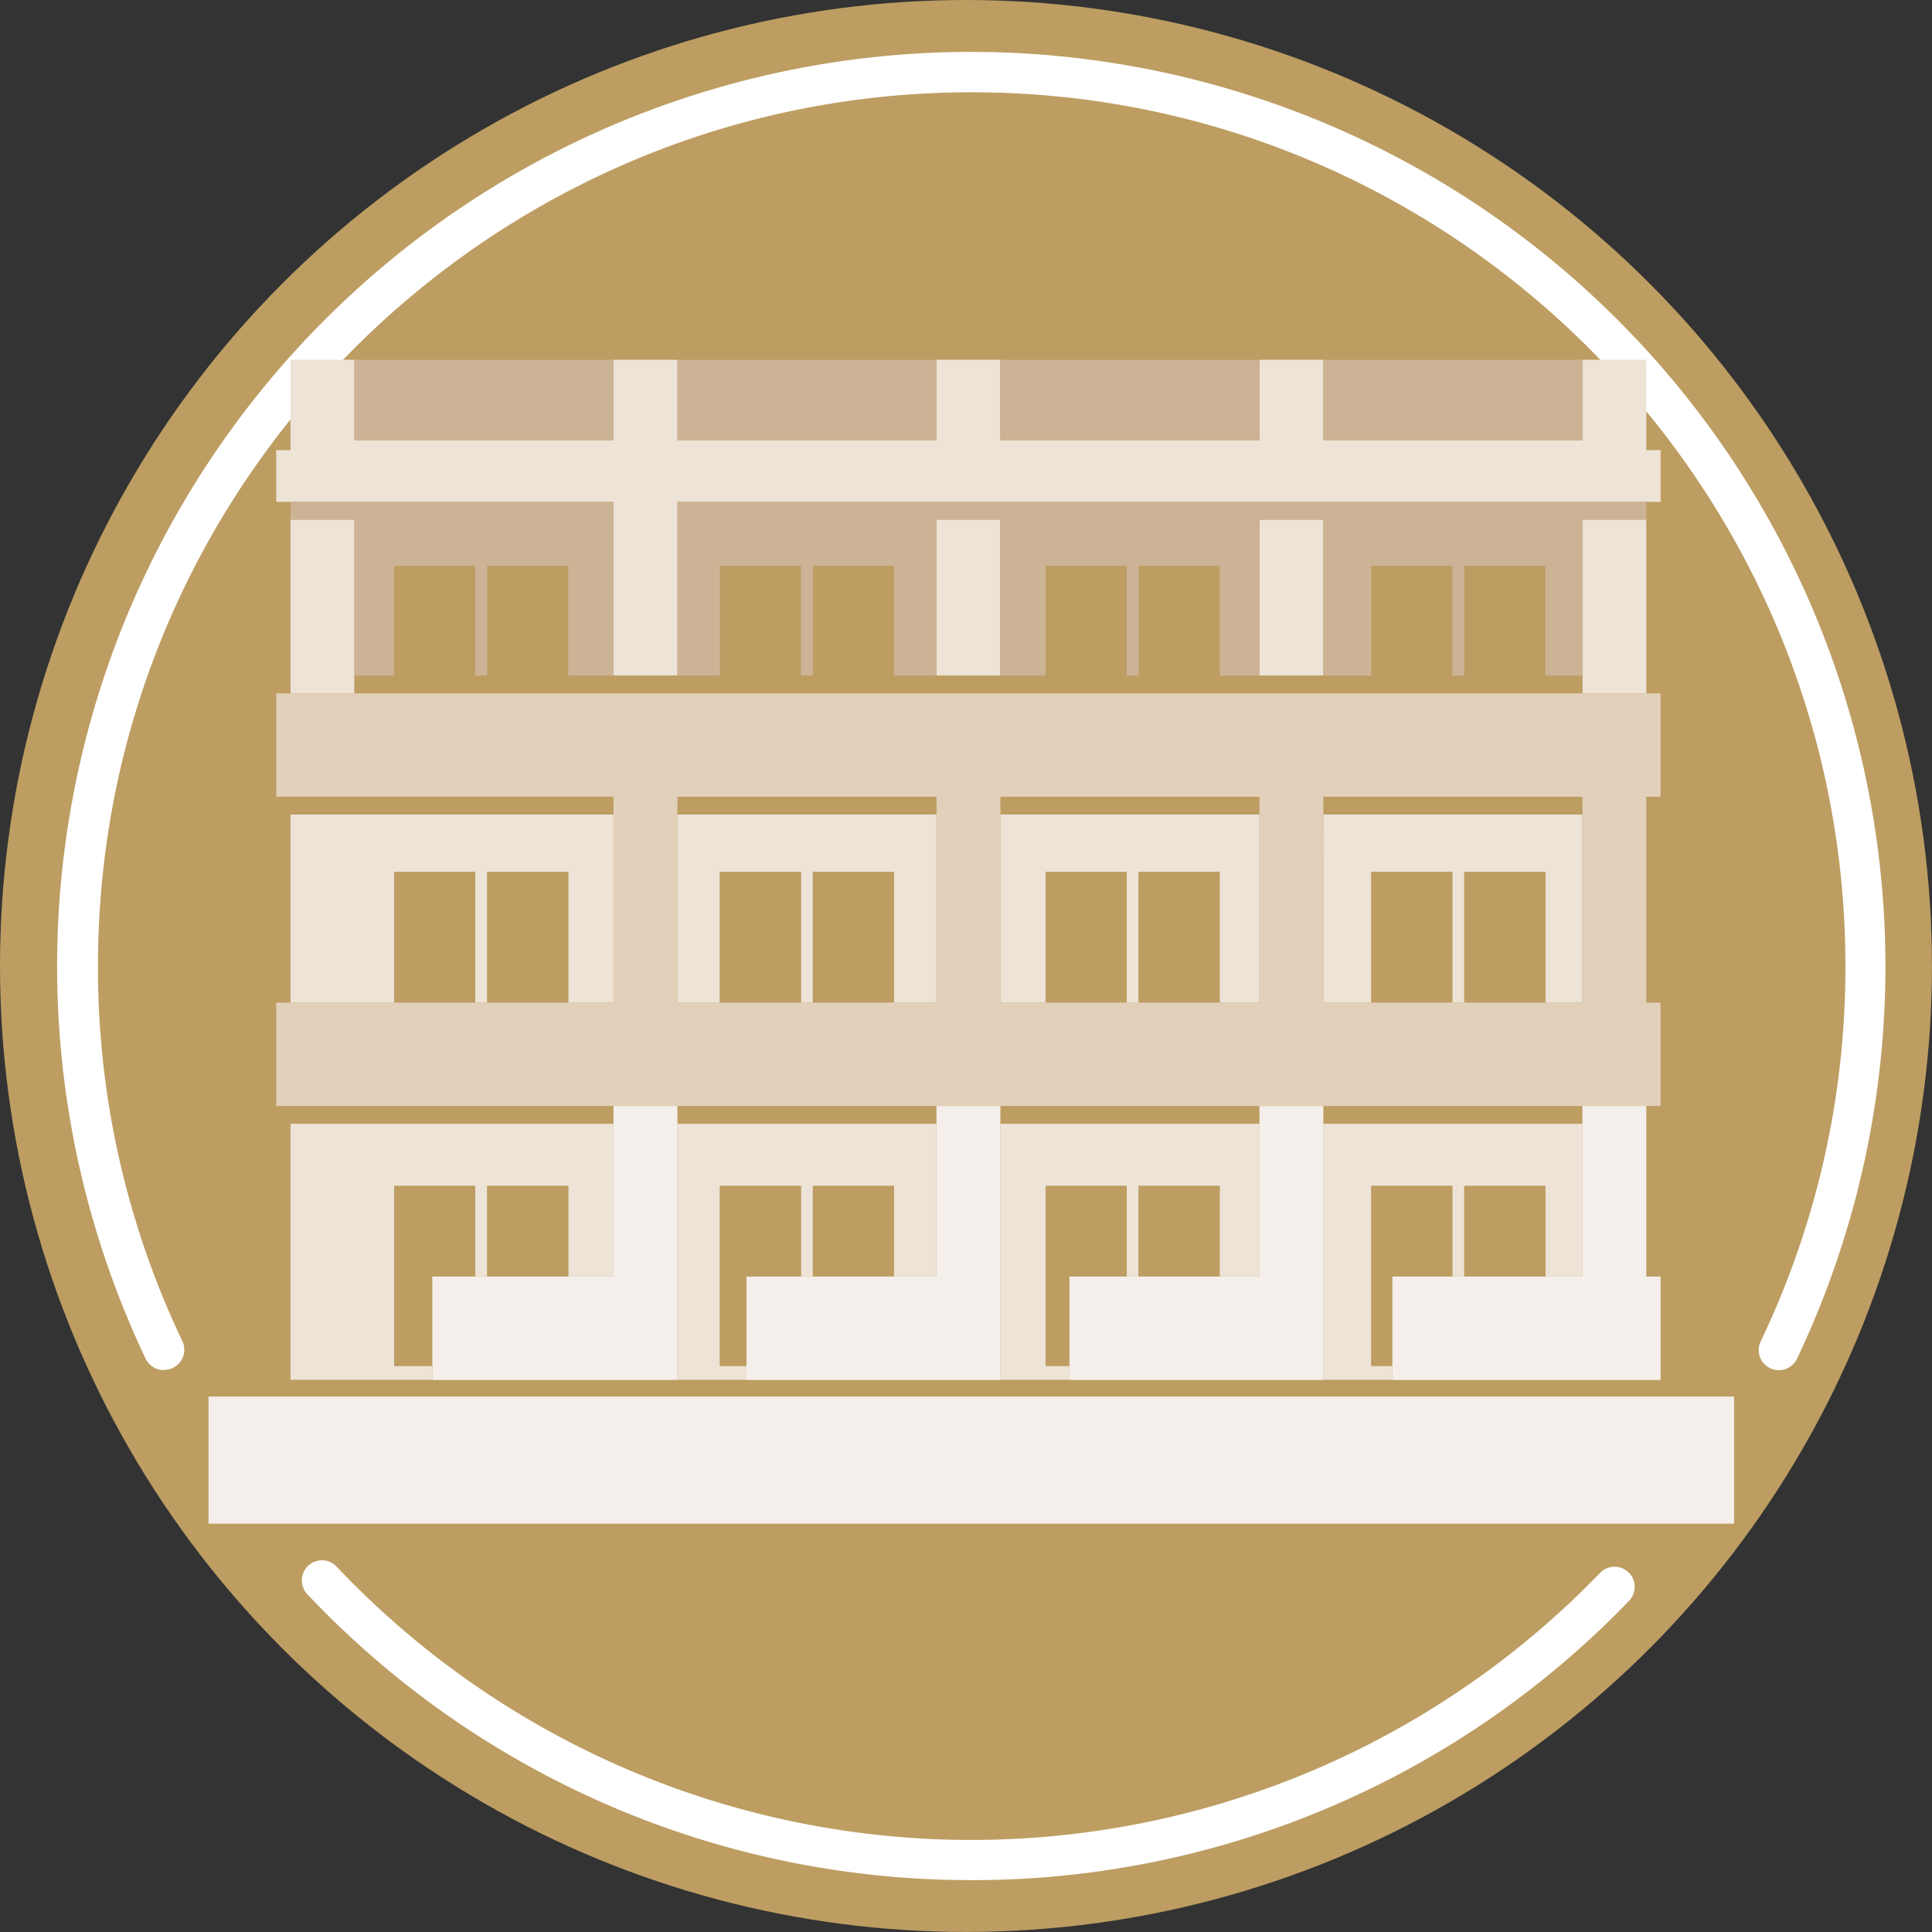 <?xml version="1.0" encoding="UTF-8"?> <svg xmlns="http://www.w3.org/2000/svg" id="Слой_1" data-name="Слой 1" viewBox="0 0 473.21 473.21"><rect x="0" y="0" width="473.21" height="473.21" fill="#333333" stroke="none"/> <defs> <style>.cls-1{fill:#bd9d62;}.cls-2{fill:#fff;}.cls-3{fill:#ede3d6;}.cls-4{fill:#ccb396;}.cls-5{fill:#e2d0ba;}.cls-6{fill:#f4efea;}</style> </defs> <title>2-3</title> <circle class="cls-1" cx="236.6" cy="236.6" r="236.6"></circle> <path class="cls-2" d="M40.12,335.59a4.93,4.93,0,0,1-4.45-2.81A223.94,223.94,0,0,1,237.91,12.71a224,224,0,0,1,202.28,320,4.93,4.93,0,1,1-8.9-4.24A212.1,212.1,0,0,0,452,236.6c0-118-96-214-214-214s-214,96-214,214a212.12,212.12,0,0,0,20.69,91.93,4.93,4.93,0,0,1-4.45,7Z"></path> <path class="cls-2" d="M237.91,460.5A223.28,223.28,0,0,1,75.41,390.62a4.93,4.93,0,1,1,7.15-6.78,214,214,0,0,0,309.3,1.47,4.93,4.93,0,1,1,7.09,6.85,223.26,223.26,0,0,1-161,68.35Z"></path> <polygon class="cls-3" points="245.02 199.49 245.02 245.57 256.1 245.57 256.1 213.55 275.96 213.55 275.96 245.57 278.88 245.57 278.88 213.55 298.74 213.55 298.74 245.57 308.48 245.57 308.48 199.49 308.48 199.49 245.02 199.49 245.02 199.49"></polygon> <polygon class="cls-3" points="165.92 199.49 165.92 245.57 176.32 245.57 176.32 213.55 196.18 213.55 196.18 245.57 199.1 245.57 199.1 213.55 218.97 213.55 218.97 245.57 229.37 245.57 229.37 199.49 229.37 199.49 165.92 199.49 165.92 199.49"></polygon> <rect class="cls-3" x="71.16" y="195.14" width="79.1"></rect> <polygon class="cls-3" points="71.16 245.57 96.55 245.57 96.55 213.55 116.41 213.55 116.41 245.57 119.33 245.57 119.33 213.55 139.19 213.55 139.19 245.57 150.27 245.57 150.27 199.49 150.27 199.49 71.16 199.49 71.16 245.57"></polygon> <rect class="cls-3" x="324.12" y="195.14" width="63.46"></rect> <polygon class="cls-3" points="324.13 199.49 324.13 245.57 335.87 245.57 335.87 213.55 355.73 213.55 355.73 245.57 358.65 245.57 358.65 213.55 378.51 213.55 378.51 245.57 387.58 245.57 387.58 199.49 387.58 199.49 324.13 199.49 324.13 199.49"></polygon> <rect class="cls-3" x="245.02" y="195.14" width="63.46"></rect> <rect class="cls-3" x="165.92" y="195.14" width="63.46"></rect> <polygon class="cls-3" points="245.02 275.24 245.02 312.67 245.02 338 261.94 338 261.94 334.56 256.1 334.56 256.1 290.47 275.96 290.47 275.96 312.67 278.88 312.67 278.88 290.47 298.74 290.47 298.74 312.67 308.48 312.67 308.48 275.24 308.48 275.24 245.02 275.24 245.02 275.24"></polygon> <rect class="cls-3" x="245.02" y="270.89" width="63.46"></rect> <polygon class="cls-3" points="324.13 275.24 324.13 312.67 324.13 338 341.04 338 341.04 334.56 335.87 334.56 335.87 290.47 355.73 290.47 355.73 312.67 358.65 312.67 358.65 290.47 378.51 290.47 378.51 312.67 387.58 312.67 387.58 275.24 387.58 275.24 324.13 275.24 324.13 275.24"></polygon> <polygon class="cls-3" points="71.16 338 105.89 338 105.89 334.56 96.55 334.56 96.55 290.47 116.41 290.47 116.41 312.67 119.33 312.67 119.33 290.47 139.19 290.47 139.19 312.67 150.27 312.67 150.27 275.24 150.27 275.24 71.16 275.24 71.16 338"></polygon> <rect class="cls-3" x="165.92" y="270.89" width="63.46"></rect> <rect class="cls-3" x="71.16" y="270.89" width="79.1"></rect> <polygon class="cls-3" points="165.92 275.24 165.92 312.67 165.92 338 182.83 338 182.83 334.56 176.32 334.56 176.32 290.47 196.18 290.47 196.18 312.67 199.1 312.67 199.1 290.47 218.97 290.47 218.97 312.67 229.37 312.67 229.37 275.24 229.37 275.24 165.92 275.24 165.92 275.24"></polygon> <rect class="cls-3" x="324.12" y="270.89" width="63.46"></rect> <polygon class="cls-3" points="403.23 110.26 403.23 107.84 403.23 88.12 387.58 88.12 387.58 107.84 324.13 107.84 324.13 88.12 308.48 88.12 308.48 107.84 245.02 107.84 245.02 88.12 229.37 88.12 229.37 107.84 165.92 107.84 165.92 88.12 150.27 88.12 150.27 107.84 86.81 107.84 86.81 88.12 71.16 88.12 71.16 107.84 71.16 110.26 67.66 110.26 67.66 122.92 71.16 122.92 86.81 122.92 150.27 122.92 150.27 165.48 165.92 165.48 165.92 122.92 229.37 122.92 245.02 122.92 308.48 122.92 324.13 122.92 387.58 122.92 403.23 122.92 406.74 122.92 406.74 110.26 403.23 110.26"></polygon> <polygon class="cls-3" points="86.81 165.48 86.81 127.27 71.16 127.27 71.16 168.43 71.16 169.82 86.81 169.82 86.81 168.43 86.81 165.48"></polygon> <rect class="cls-3" x="229.37" y="127.27" width="15.65" height="38.21"></rect> <rect class="cls-3" x="308.48" y="127.27" width="15.65" height="38.21"></rect> <polygon class="cls-3" points="387.58 165.48 387.58 168.43 387.58 169.82 403.23 169.82 403.23 168.43 403.23 127.27 387.58 127.27 387.58 165.48"></polygon> <rect class="cls-1" x="324.12" y="270.89" width="63.46" height="4.34"></rect> <rect class="cls-1" x="245.02" y="270.89" width="63.46" height="4.34"></rect> <rect class="cls-1" x="165.92" y="270.89" width="63.46" height="4.34"></rect> <rect class="cls-1" x="71.16" y="270.89" width="79.1" height="4.34"></rect> <polygon class="cls-1" points="403.23 338 341.04 338 324.13 338 261.94 338 245.02 338 182.83 338 165.92 338 105.89 338 71.16 338 67.66 338 67.66 342.06 406.74 342.06 406.74 338 403.23 338"></polygon> <rect class="cls-1" x="245.02" y="195.14" width="63.46" height="4.34"></rect> <rect class="cls-1" x="165.92" y="195.14" width="63.46" height="4.34"></rect> <rect class="cls-1" x="324.12" y="195.14" width="63.46" height="4.34"></rect> <rect class="cls-1" x="71.16" y="195.14" width="79.1" height="4.34"></rect> <polygon class="cls-1" points="116.41 169.82 119.33 169.82 139.19 169.82 150.27 169.82 165.92 169.82 176.32 169.82 196.18 169.82 199.1 169.82 218.97 169.82 229.37 169.82 245.02 169.82 256.1 169.82 275.96 169.82 278.88 169.82 298.74 169.82 308.48 169.82 324.13 169.82 335.87 169.82 355.73 169.82 358.65 169.82 378.51 169.82 387.58 169.82 387.58 168.43 387.58 165.48 378.51 165.48 378.51 138.58 358.65 138.58 358.65 165.48 355.73 165.48 355.73 138.58 335.87 138.58 335.87 165.48 324.13 165.48 308.48 165.48 298.74 165.48 298.74 138.58 278.88 138.58 278.88 165.48 275.96 165.48 275.96 138.58 256.1 138.58 256.1 165.48 245.02 165.48 229.37 165.48 218.97 165.48 218.97 138.58 199.1 138.58 199.1 165.48 196.18 165.48 196.18 138.58 176.32 138.58 176.32 165.48 165.92 165.48 150.27 165.48 139.19 165.48 139.19 138.58 119.33 138.58 119.33 165.48 116.41 165.48 116.41 138.58 96.55 138.58 96.55 165.48 86.81 165.48 86.81 168.43 86.81 169.82 96.55 169.82 116.41 169.82"></polygon> <rect class="cls-1" x="96.55" y="213.55" width="19.86" height="32.01"></rect> <rect class="cls-1" x="119.33" y="213.55" width="19.86" height="32.01"></rect> <rect class="cls-1" x="176.32" y="213.55" width="19.86" height="32.01"></rect> <rect class="cls-1" x="199.1" y="213.55" width="19.86" height="32.01"></rect> <rect class="cls-1" x="256.1" y="213.55" width="19.86" height="32.01"></rect> <rect class="cls-1" x="278.88" y="213.55" width="19.86" height="32.01"></rect> <rect class="cls-1" x="335.87" y="213.55" width="19.86" height="32.01"></rect> <rect class="cls-1" x="358.65" y="213.55" width="19.86" height="32.01"></rect> <polygon class="cls-1" points="105.89 334.56 105.89 312.67 116.41 312.67 116.41 290.47 96.55 290.47 96.55 334.56 105.89 334.56"></polygon> <rect class="cls-1" x="119.33" y="290.47" width="19.86" height="22.2"></rect> <polygon class="cls-1" points="182.83 334.56 182.83 312.67 196.18 312.67 196.18 290.47 176.32 290.47 176.32 334.56 182.83 334.56"></polygon> <rect class="cls-1" x="199.1" y="290.47" width="19.86" height="22.2"></rect> <polygon class="cls-1" points="261.94 334.56 261.94 312.67 275.96 312.67 275.96 290.47 256.1 290.47 256.1 334.56 261.94 334.56"></polygon> <rect class="cls-1" x="278.88" y="290.47" width="19.86" height="22.2"></rect> <polygon class="cls-1" points="341.04 334.56 341.04 312.67 355.73 312.67 355.73 290.47 335.87 290.47 335.87 334.56 341.04 334.56"></polygon> <rect class="cls-1" x="358.65" y="290.47" width="19.86" height="22.2"></rect> <rect class="cls-4" x="324.12" y="88.12" width="63.46" height="19.72"></rect> <rect class="cls-4" x="86.81" y="88.12" width="63.46" height="19.72"></rect> <rect class="cls-4" x="165.92" y="88.12" width="63.46" height="19.72"></rect> <rect class="cls-4" x="245.02" y="88.12" width="63.46" height="19.72"></rect> <polygon class="cls-4" points="116.41 165.48 119.33 165.48 119.33 138.58 139.19 138.58 139.19 165.48 150.27 165.48 150.27 122.92 86.81 122.92 71.16 122.92 71.16 127.27 86.81 127.27 86.81 165.48 96.55 165.48 96.55 138.58 116.41 138.58 116.41 165.48"></polygon> <polygon class="cls-4" points="176.32 138.58 196.18 138.58 196.18 165.48 199.1 165.48 199.1 138.58 218.97 138.58 218.97 165.48 229.37 165.48 229.37 127.27 245.02 127.27 245.02 165.48 256.1 165.48 256.1 138.58 275.96 138.58 275.96 165.48 278.88 165.48 278.88 138.58 298.74 138.58 298.74 165.48 308.48 165.48 308.48 127.27 324.13 127.27 324.13 165.48 335.87 165.48 335.87 138.58 355.73 138.58 355.73 165.48 358.65 165.48 358.65 138.58 378.51 138.58 378.51 165.48 387.58 165.48 387.58 127.27 403.23 127.27 403.23 122.92 387.58 122.92 324.13 122.92 308.48 122.92 245.02 122.92 229.37 122.92 165.92 122.92 165.92 165.48 176.32 165.48 176.32 138.58"></polygon> <path class="cls-5" d="M165.92,270.89H406.73V245.57h-3.5V199.49h0v-4.34h3.5V169.82H67.66v25.32h82.61v4.34h0v46.08H67.66v25.32h98.26Zm158.21-71.4h0v-4.34h63.46v4.34h0v46.08H324.12Zm-79.1,0h0v-4.34h63.46v4.34h0v46.08H245Zm-79.1,0h0v-4.34h63.46v4.34h0v46.08H165.92Z"></path> <rect class="cls-6" x="51.08" y="342.06" width="373.66" height="31.14"></rect> <polygon class="cls-6" points="165.92 312.67 165.92 275.24 165.92 275.24 165.92 270.89 165.92 270.89 150.27 270.89 150.27 270.89 150.27 275.24 150.27 275.24 150.27 312.67 139.19 312.67 119.33 312.67 116.41 312.67 105.89 312.67 105.89 334.56 105.89 338 165.92 338 165.92 312.67"></polygon> <polygon class="cls-6" points="245.02 312.67 245.02 275.24 245.02 275.24 245.02 270.89 245.02 270.89 229.37 270.89 229.37 270.89 229.37 275.24 229.37 275.24 229.37 312.67 218.97 312.67 199.1 312.67 196.18 312.67 182.83 312.67 182.83 334.56 182.83 338 245.02 338 245.02 312.67"></polygon> <polygon class="cls-6" points="324.13 312.67 324.13 275.24 324.13 275.24 324.13 270.89 324.13 270.89 308.48 270.89 308.48 270.89 308.48 275.24 308.48 275.24 308.48 312.67 298.74 312.67 278.88 312.67 275.96 312.67 261.94 312.67 261.94 334.56 261.94 338 324.13 338 324.13 312.67"></polygon> <polygon class="cls-6" points="406.74 338 406.74 312.67 403.23 312.67 403.23 275.24 403.23 275.24 403.23 270.89 403.23 270.89 387.58 270.89 387.58 270.89 387.58 275.24 387.58 275.24 387.58 312.67 378.51 312.67 358.65 312.67 355.73 312.67 341.04 312.67 341.04 334.56 341.04 338 403.23 338 406.74 338"></polygon> </svg> 